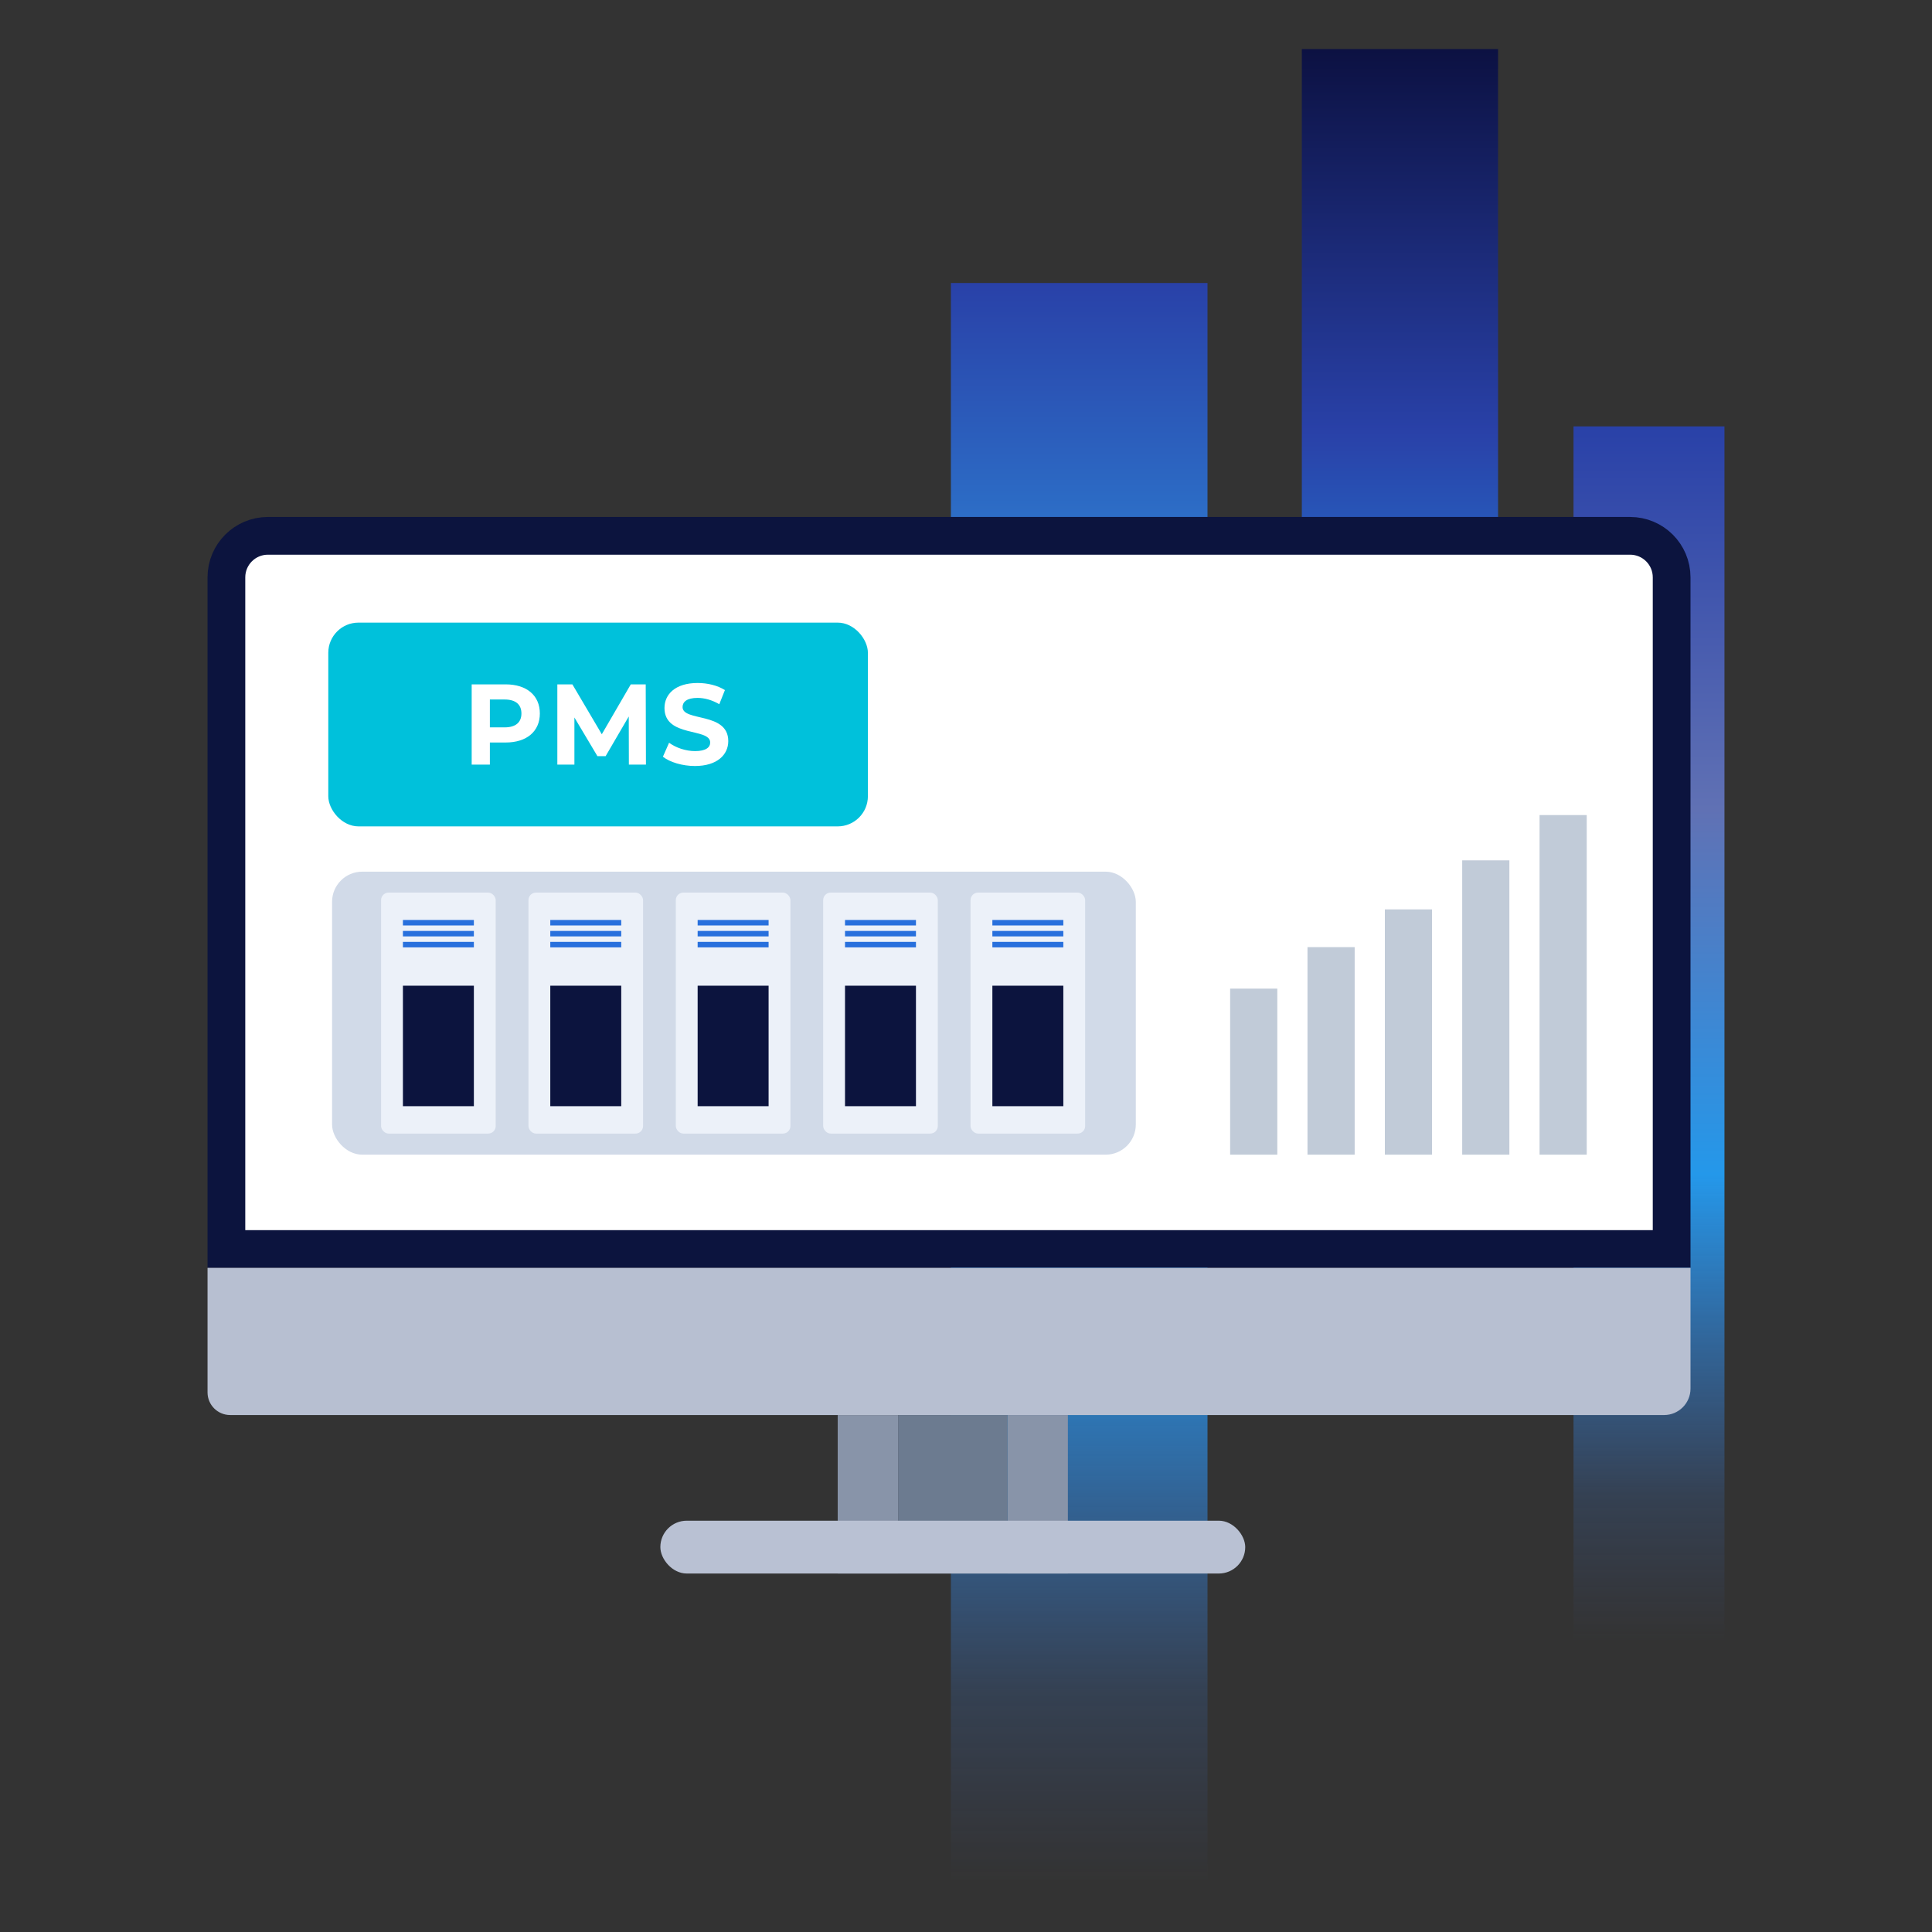 <svg xmlns="http://www.w3.org/2000/svg" width="512" height="512" viewBox="0 0 512 512" fill="none">
<rect x="0" y="0" width="512" height="512" fill="#333333" stroke="none"/>
<g id="Section 1 PMS">
<g id="Group 1">
<rect id="Stroke 1" x="252" y="75" width="68" height="424" fill="url(#paint0_linear_0_1)">
<!-- 
===================================================================================
=====================================================      ANIMATION ELEMENT  
===================================================================================
 -->
<animateTransform attributeName="transform" attributeType="XML" type="translate" values="0 0;0 -35;0 0" dur="8s" keyTimes="0;0.4;1" calcMode="spline" keySplines="0.5 0 0.5 1; 0.5 0 0.4 1" repeatCount="indefinite"/>
</rect>

<rect id="Stroke 2" x="345" y="13" width="52" height="322" fill="url(#paint1_linear_0_1)">
<!-- 
===================================================================================
=====================================================      ANIMATION ELEMENT  
===================================================================================
 -->
<animateTransform attributeName="transform" attributeType="XML" type="translate" values="0 0;0 -10;0 0" dur="8s" keyTimes="0;0.5;1" calcMode="spline" keySplines="0.5 0 0.5 1; 0.5 0 0.5 1" repeatCount="indefinite"/>
</rect>

<rect id="Stroke 3" x="417" y="113" width="40" height="322" fill="url(#paint2_linear_0_1)">
<!-- 
===================================================================================
=====================================================      ANIMATION ELEMENT  
===================================================================================
 -->
<animateTransform attributeName="transform" attributeType="XML" type="translate" values="0 0;0 -60;0 0" dur="8s" keyTimes="0;0.5;1" calcMode="spline" keySplines="0.5 0 0.5 1; 0.5 0 0.5 1" repeatCount="indefinite"/>
</rect>

<!-- 
===================================================================================
=====================================================      ANIMATION GROUP  
===================================================================================
 -->
<animateTransform attributeName="transform" attributeType="XML" type="translate" values="0 5;0 -5;0 5" dur="8s" keyTimes="0;0.5;1" calcMode="spline" keySplines="0.5 0 0.5 1; 0.5 0 0.5 1" repeatCount="indefinite"/>
</g>
<g id="Device">
<path id="Rectangle 943" d="M60 153C60 146.925 64.925 142 71 142H432C438.075 142 443 146.925 443 153V331H60V153Z" fill="white" stroke="#0C143E" stroke-width="10"/>
<path id="Rectangle 944" d="M55 336H448V368C448 371.866 444.866 375 441 375H61C57.686 375 55 372.314 55 369V336Z" fill="#B7BFD1"/>
<rect id="Rectangle 946" x="222" y="375" width="16" height="42" fill="#8894A9"/>
<rect id="Rectangle 947" x="267" y="375" width="16" height="42" fill="#8894A9"/>
<rect id="Rectangle 948" x="238" y="375" width="29" height="42" fill="#6C7B90"/>
<rect id="Rectangle 945" x="175" y="403" width="155" height="14" rx="7" fill="#B9C1D3"/>
</g>

<!-- 
============================================================================
=====================================================      CHART  ============================================================================
 -->

<g id="Chart">
<rect id="Rectangle 949" x="338.5" y="306" width="12.5" height="44" transform="rotate(-180 338.5 306)" fill="#C1CBD8">
<!-- 
===================================================================================
=====================================================      ANIMATION ELEMENT  
===================================================================================
 -->
<animate attributeType="XML" attributeName="height" values="0; 44; 0" dur="8s" keyTimes="0;0.6;1" calcMode="spline" keySplines="0.5 0 0.5 1; 0.5 0 0.5 1" repeatCount="indefinite"/>
</rect>

<rect id="Rectangle 950" x="359" y="306" width="12.5" height="55" transform="rotate(-180 359 306)" fill="#C1CBD8">
<!-- 
===================================================================================
=====================================================      ANIMATION ELEMENT  
===================================================================================
 -->
<animate attributeType="XML" attributeName="height" values="0; 55; 0" dur="8s" keyTimes="0;0.7;1" calcMode="spline" keySplines="0.5 0 0.5 1; 0.5 0 0.5 1" repeatCount="indefinite"/>
</rect>

<rect id="Rectangle 951" x="379.5" y="306" width="12.5" height="65" transform="rotate(-180 379.5 306)" fill="#C1CBD8">
<!-- 
===================================================================================
=====================================================      ANIMATION ELEMENT  
===================================================================================
 -->
<animate attributeType="XML" attributeName="height" values="0; 65; 0" dur="8s" keyTimes="0;0.6;1" calcMode="spline" keySplines="0.5 0 0.5 1; 0.5 0 0.5 1" repeatCount="indefinite"/>
</rect>

<rect id="Rectangle 952" x="400" y="306" width="12.5" height="78" transform="rotate(-180 400 306)" fill="#C1CBD8">
<!-- 
===================================================================================
=====================================================      ANIMATION ELEMENT  
===================================================================================
 -->
<animate attributeType="XML" attributeName="height" values="0; 78; 0" dur="8s" keyTimes="0;0.7;1" calcMode="spline" keySplines="0.5 0 0.5 1; 0.5 0 0.5 1" repeatCount="indefinite"/>
</rect>

<rect id="Rectangle 953" x="420.5" y="306" width="12.5" height="90" transform="rotate(-180 420.5 306)" fill="#C1CBD8">
<!-- 
===================================================================================
=====================================================      ANIMATION ELEMENT  
===================================================================================
 -->
<animate attributeType="XML" attributeName="height" values="0; 90; 0" dur="8s" keyTimes="0;0.6;1" calcMode="spline" keySplines="0.5 0 0.5 1; 0.5 0 0.5 1" repeatCount="indefinite"/>
</rect>

</g>

<!-- 
===================================================================================
=====================================================      PMS TITLE 
===================================================================================
 -->

<g id="PMS">
<rect id="title bg" x="87" y="165" width="143" height="54" rx="8" fill="#00C1DB">
<!-- 
===================================================================================
=====================================================      ANIMATION ELEMENT  
===================================================================================
 -->
<animate attributeType="XML" attributeName="width" values="0; 143; 143; 0" dur="20s" keyTimes="0;0.05;0.96;1" calcMode="spline" keySplines="0.5 0 0.5 1; 0.5 0 0.5 1; 0.5 0 0.5 1" repeatCount="indefinite"/>
</rect>

<g id="PMS_2">
<path d="M134.018 181.365H125V202.635H129.822V196.771H134.018C139.584 196.771 143.066 193.823 143.066 189.083C143.066 184.312 139.584 181.365 134.018 181.365ZM133.75 192.76H129.822V185.376H133.75C136.697 185.376 138.185 186.743 138.185 189.083C138.185 191.392 136.697 192.76 133.75 192.76Z" fill="white"/>
<path d="M171.182 202.635L171.122 181.365H167.164L159.485 194.583L151.687 181.365H147.699V202.635H152.223V190.146L158.324 200.387H160.497L166.628 189.873L166.658 202.635H171.182Z" fill="white"/>
<path d="M184.16 203C190.113 203 193 199.961 193 196.406C193 188.597 180.887 191.301 180.887 187.381C180.887 186.044 181.988 184.95 184.845 184.95C186.69 184.95 188.684 185.497 190.619 186.622L192.107 182.884C190.173 181.638 187.494 181 184.875 181C178.952 181 176.095 184.008 176.095 187.624C176.095 195.525 188.208 192.79 188.208 196.771C188.208 198.077 187.047 199.05 184.19 199.05C181.69 199.05 179.071 198.138 177.315 196.831L175.678 200.539C177.523 201.997 180.857 203 184.16 203Z" fill="white"/>
<!-- 
===================================================================================
=====================================================      ANIMATION GROUP  
===================================================================================
 -->
<animate attributeType="XML" attributeName="opacity" values="0; 0; 1; 1; 0; 0" dur="20s" keyTimes="0;0.05;0.09;0.94;0.98;1" calcMode="spline" keySplines="0.5 0 0.5 1; 0.5 0 0.5 1; 0.5 0 0.5 1; 0.5 0 0.5 1; 0.5 0 0.5 1" repeatCount="indefinite"/>

</g>
</g>

<!-- 
===================================================================================
=====================================================      CLUSTER GROUP  
===================================================================================
 -->

<g id="Cluster">
<rect id="cluster bg" x="88" y="231" width="213" height="75" rx="8" fill="#D1DAE8"/>
<g id="element 1">
<rect id="Rectangle 959" x="100.991" y="236.545" width="30.374" height="63.866" rx="2" fill="#ECF1F9"/>
<rect id="Rectangle 960" x="106.777" y="243.802" width="18.803" height="1.451" fill="#2870DD"/>
<rect id="Rectangle 962" x="106.777" y="246.705" width="18.803" height="1.451" fill="#2870DD"/>
<rect id="Rectangle 963" x="106.777" y="249.609" width="18.803" height="1.451" fill="#2870DD"/>
<rect id="Rectangle 961" x="106.777" y="261.22" width="18.803" height="31.933" fill="#0C143E"/>

<!-- 
===================================================================================
=====================================================      ANIMATION GROUP  
===================================================================================
 -->
<animate attributeType="XML" attributeName="opacity" values="0; 1; 1; 0" dur="20s" keyTimes="0;0.05;0.94;1" calcMode="spline" keySplines="0.5 0 0.5 1; 0.5 0 0.5 1; 0.5 0 0.5 1" repeatCount="indefinite"/>  

</g>
<g id="element 2">
<rect id="Rectangle 959_2" x="140.045" y="236.545" width="30.374" height="63.866" rx="2" fill="#ECF1F9"/>
<rect id="Rectangle 960_2" x="145.831" y="243.802" width="18.803" height="1.451" fill="#2870DD"/>
<rect id="Rectangle 962_2" x="145.831" y="246.705" width="18.803" height="1.451" fill="#2870DD"/>
<rect id="Rectangle 963_2" x="145.831" y="249.609" width="18.803" height="1.451" fill="#2870DD"/>
<rect id="Rectangle 961_2" x="145.831" y="261.22" width="18.803" height="31.933" fill="#0C143E"/>

<!-- 
===================================================================================
=====================================================      ANIMATION GROUP  
===================================================================================
 -->
<animate attributeType="XML" attributeName="opacity" values="0; 0; 1; 1; 0" dur="20s" keyTimes="0;0.02;0.07;0.94;1" calcMode="spline" keySplines="0.5 0 0.5 1; 0.5 0 0.5 1; 0.5 0 0.5 1; 0.5 0 0.5 1" repeatCount="indefinite"/> 

</g>
<g id="element 3">
<rect id="Rectangle 959_3" x="179.097" y="236.545" width="30.374" height="63.866" rx="2" fill="#ECF1F9"/>
<rect id="Rectangle 960_3" x="184.883" y="243.802" width="18.803" height="1.451" fill="#2870DD"/>
<rect id="Rectangle 962_3" x="184.883" y="246.705" width="18.803" height="1.451" fill="#2870DD"/>
<rect id="Rectangle 963_3" x="184.883" y="249.609" width="18.803" height="1.451" fill="#2870DD"/>
<rect id="Rectangle 961_3" x="184.883" y="261.22" width="18.803" height="31.933" fill="#0C143E"/>

<!-- 
===================================================================================
=====================================================      ANIMATION GROUP  
===================================================================================
 -->
<animate attributeType="XML" attributeName="opacity" values="0; 0; 1; 1; 0" dur="20s" keyTimes="0;0.04;0.09;0.94;1" calcMode="spline" keySplines="0.5 0 0.5 1; 0.5 0 0.5 1; 0.5 0 0.5 1; 0.5 0 0.5 1" repeatCount="indefinite"/> 

</g>
<g id="element 4">
<rect id="Rectangle 959_4" x="218.15" y="236.545" width="30.374" height="63.866" rx="2" fill="#ECF1F9"/>
<rect id="Rectangle 960_4" x="223.936" y="243.802" width="18.803" height="1.451" fill="#2870DD"/>
<rect id="Rectangle 962_4" x="223.936" y="246.705" width="18.803" height="1.451" fill="#2870DD"/>
<rect id="Rectangle 963_4" x="223.936" y="249.609" width="18.803" height="1.451" fill="#2870DD"/>
<rect id="Rectangle 961_4" x="223.936" y="261.22" width="18.803" height="31.933" fill="#0C143E"/>

<!-- 
===================================================================================
=====================================================      ANIMATION GROUP  
===================================================================================
 -->
<animate attributeType="XML" attributeName="opacity" values="0; 0; 1; 1; 0" dur="20s" keyTimes="0;0.06;0.11;0.94;1" calcMode="spline" keySplines="0.5 0 0.5 1; 0.5 0 0.5 1; 0.5 0 0.5 1; 0.5 0 0.5 1" repeatCount="indefinite"/> 

</g>
<g id="element 5">
<rect id="Rectangle 959_5" x="257.203" y="236.545" width="30.374" height="63.866" rx="2" fill="#ECF1F9"/>
<rect id="Rectangle 960_5" x="262.989" y="243.802" width="18.803" height="1.451" fill="#2870DD"/>
<rect id="Rectangle 962_5" x="262.989" y="246.705" width="18.803" height="1.451" fill="#2870DD"/>
<rect id="Rectangle 963_5" x="262.989" y="249.609" width="18.803" height="1.451" fill="#2870DD"/>
<rect id="Rectangle 961_5" x="262.989" y="261.22" width="18.803" height="31.933" fill="#0C143E"/>

<!-- 
===================================================================================
=====================================================      ANIMATION GROUP  
===================================================================================
 -->
<animate attributeType="XML" attributeName="opacity" values="0; 0; 1; 1; 0" dur="20s" keyTimes="0;0.08;0.13;0.94;1" calcMode="spline" keySplines="0.5 0 0.5 1; 0.5 0 0.5 1; 0.5 0 0.5 1; 0.5 0 0.5 1" repeatCount="indefinite"/> 
  
</g>
</g>
</g>
<defs>
<linearGradient id="paint0_linear_0_1" x1="286" y1="75" x2="286" y2="499" gradientUnits="userSpaceOnUse">
<stop stop-color="#2941A8"/>
<stop offset="0.315" stop-color="#31A1EA"/>
<stop offset="0.616" stop-color="#2498EA"/>
<stop offset="0.881" stop-color="#3B7FE0" stop-opacity="0.18"/>
<stop offset="1" stop-color="#4574DD" stop-opacity="0"/>
</linearGradient>
<linearGradient id="paint1_linear_0_1" x1="371" y1="13" x2="371" y2="335" gradientUnits="userSpaceOnUse">
<stop stop-color="#0C1142"/>
<stop offset="0.315" stop-color="#2941A8"/>
<stop offset="0.616" stop-color="#2498EA"/>
<stop offset="0.881" stop-color="#3B7FE0" stop-opacity="0.18"/>
<stop offset="1" stop-color="#4574DD" stop-opacity="0"/>
</linearGradient>
<linearGradient id="paint2_linear_0_1" x1="437" y1="113" x2="437" y2="435" gradientUnits="userSpaceOnUse">
<stop stop-color="#2941A8"/>
<stop offset="0.315" stop-color="#6071B4"/>
<stop offset="0.616" stop-color="#2498EA"/>
<stop offset="0.881" stop-color="#3B7FE0" stop-opacity="0.18"/>
<stop offset="1" stop-color="#4574DD" stop-opacity="0"/>
</linearGradient>
</defs>
</svg>